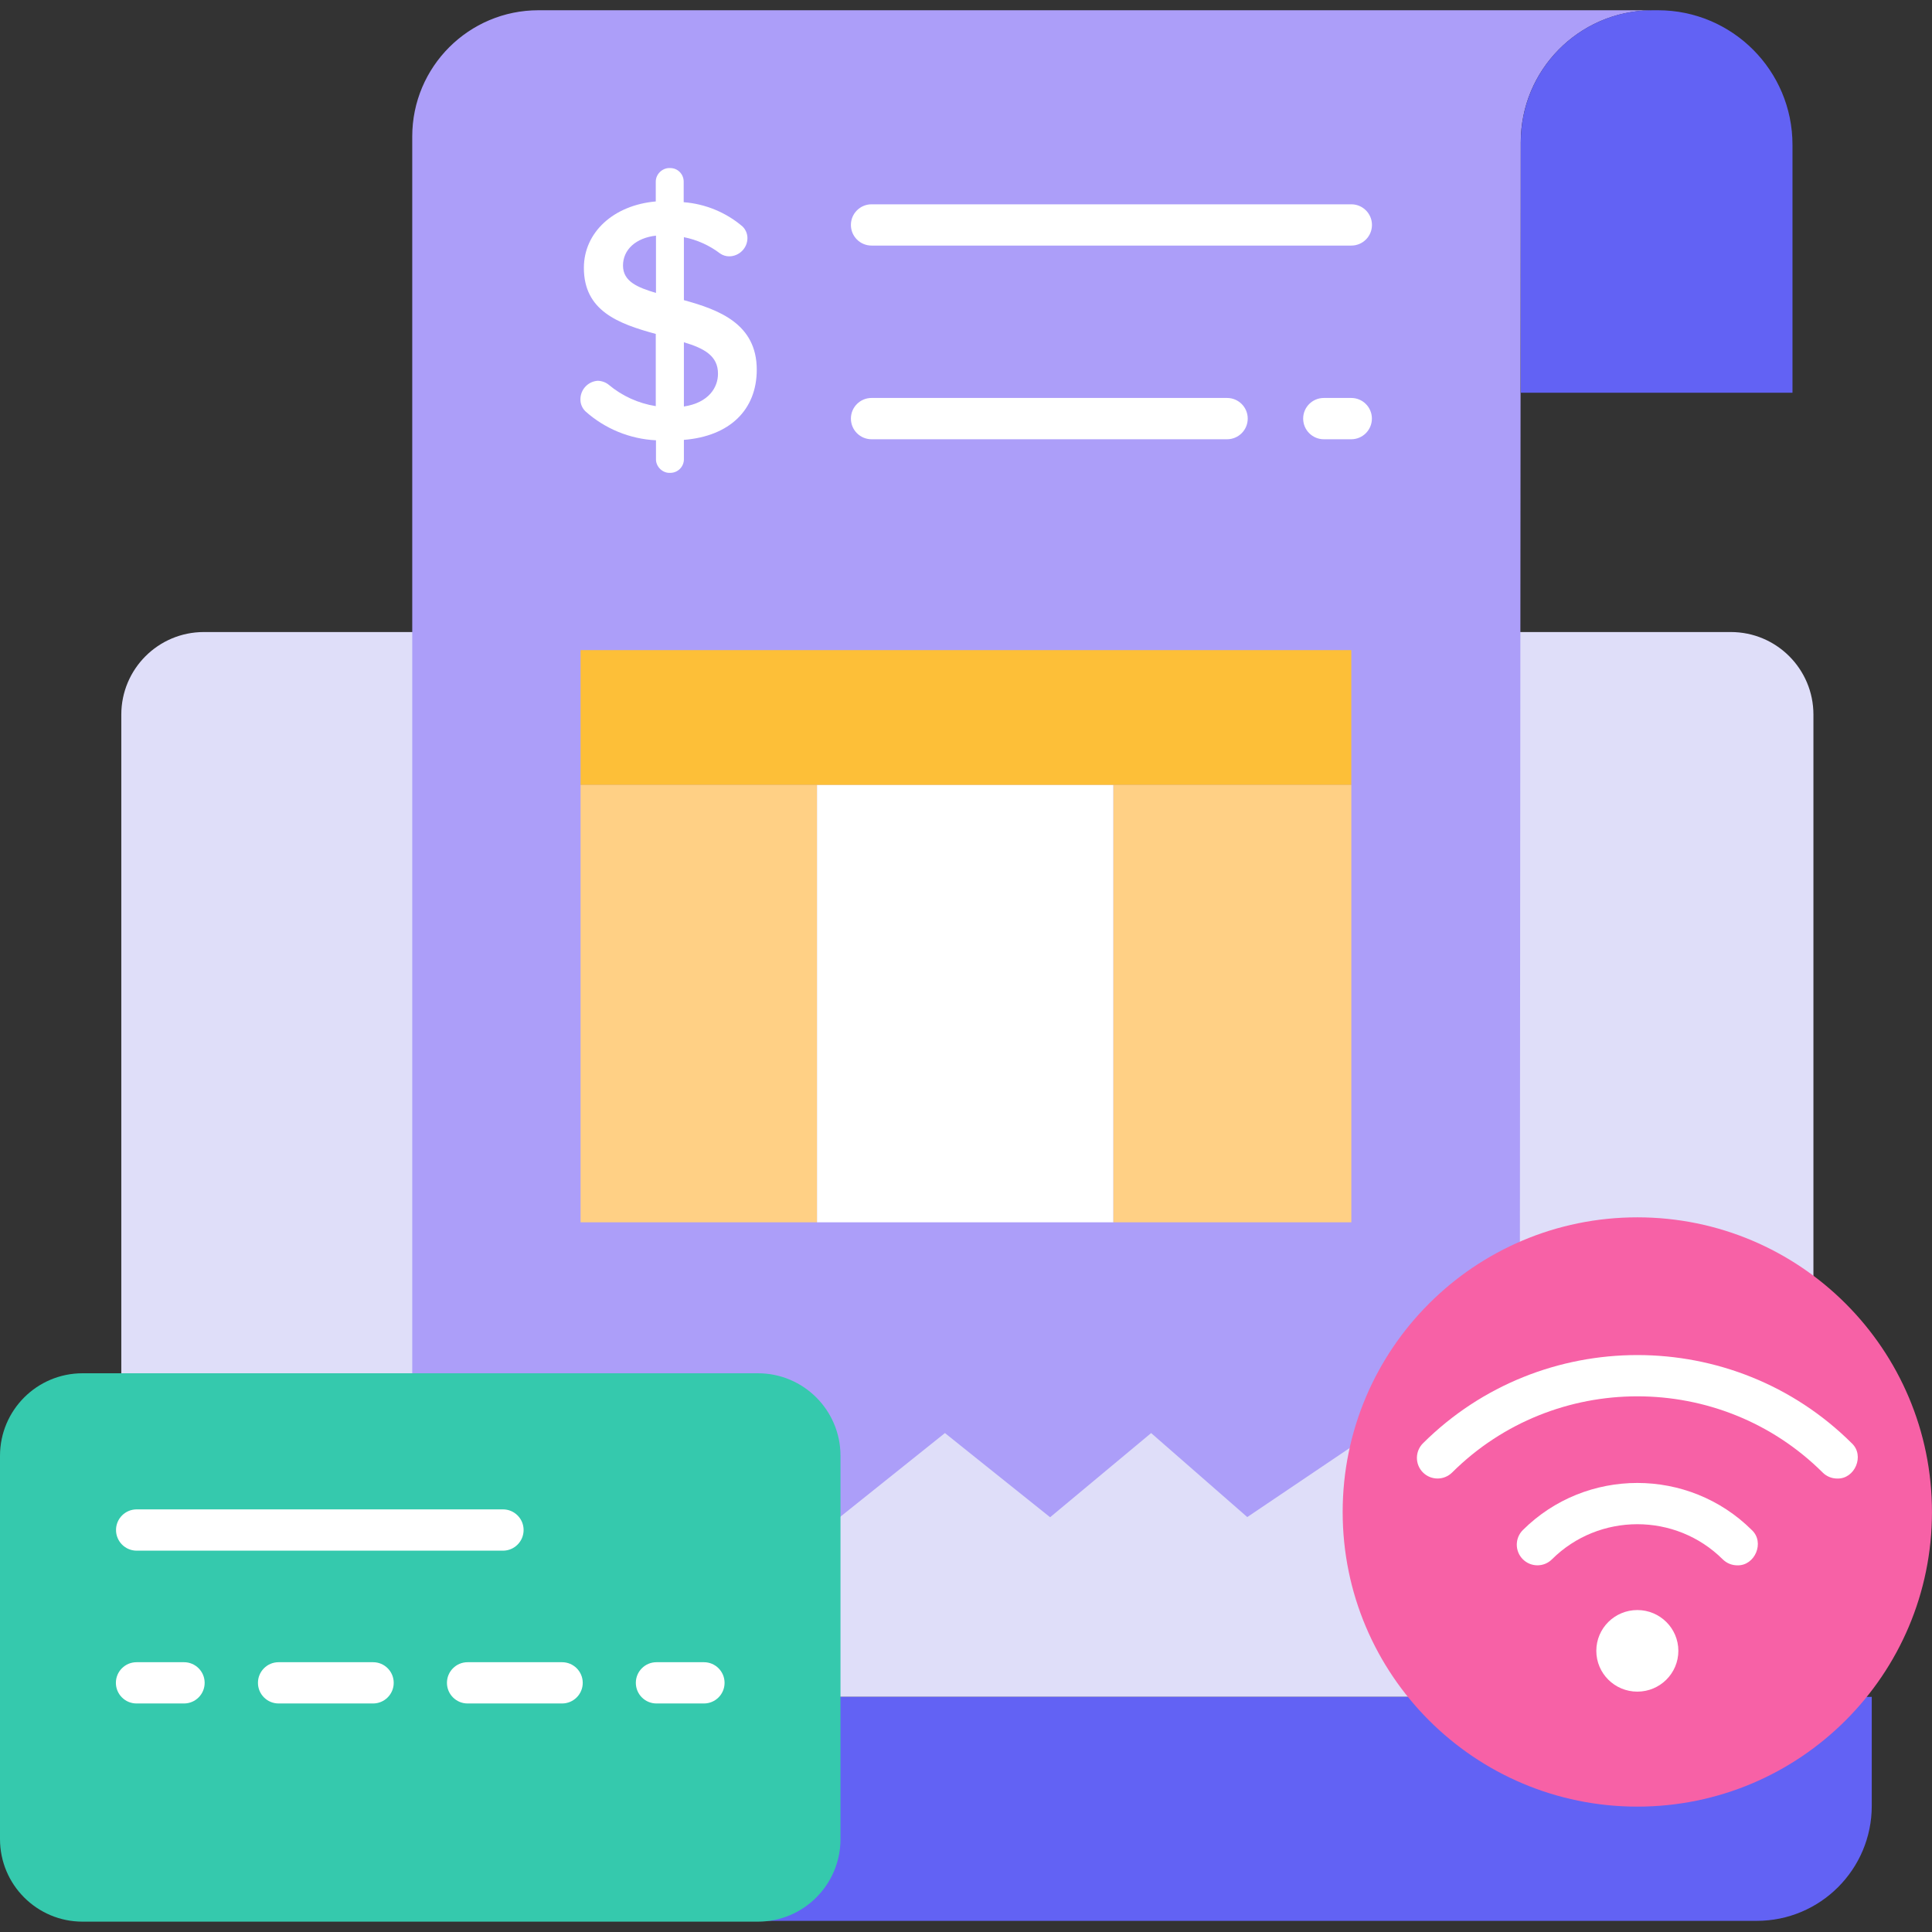 <svg width="56" height="56" viewBox="0 0 56 56" fill="none" xmlns="http://www.w3.org/2000/svg">
<rect x="0" y="0" width="56" height="56" fill="#333333" stroke="none"/>
<g clip-path="url(#clip0_7949_29200)">
<path d="M52.563 49.184H3.516V20.713C3.516 19.392 4.587 18.32 5.909 18.32H50.17C51.492 18.32 52.563 19.392 52.563 20.713V49.184H52.563Z" fill="#DFDEF9"/>
<path d="M50.919 55.677H5.156C3.314 55.677 1.82 54.184 1.82 52.342V49.184H54.254V52.342C54.255 54.184 52.761 55.677 50.919 55.677Z" fill="#6262F4"/>
<path d="M44.08 4.121C44.08 2.033 45.753 0.338 47.832 0.299V0.297H15.609C13.588 0.297 11.949 1.936 11.949 3.957V43.978L15.187 41.538L18.237 43.978L21.287 41.538L24.339 43.978L27.389 41.538L30.438 43.978L33.366 41.538L36.153 43.973L39.766 41.536L44.049 43.978L44.08 4.121Z" fill="#AC9EF9"/>
<path d="M48.056 0.297H47.904C45.793 0.297 44.082 2.008 44.082 4.119V11.383H51.956V4.197C51.956 2.043 50.21 0.297 48.056 0.297Z" fill="#6262F4"/>
<path d="M39.169 7.118H25.262C24.932 7.118 24.664 6.851 24.664 6.52C24.664 6.19 24.932 5.922 25.262 5.922H39.169C39.499 5.922 39.767 6.19 39.767 6.52C39.767 6.851 39.499 7.118 39.169 7.118Z" fill="white"/>
<path d="M39.167 12.732H38.372C38.041 12.732 37.773 12.464 37.773 12.133C37.773 11.803 38.041 11.535 38.372 11.535H39.167C39.498 11.535 39.765 11.803 39.765 12.133C39.765 12.464 39.497 12.732 39.167 12.732Z" fill="white"/>
<path d="M35.567 12.732H25.262C24.932 12.732 24.664 12.464 24.664 12.133C24.664 11.803 24.932 11.535 25.262 11.535H35.567C35.898 11.535 36.166 11.803 36.166 12.133C36.166 12.464 35.898 12.732 35.567 12.732Z" fill="white"/>
<path d="M19.823 8.7V6.875C20.202 6.949 20.566 7.113 20.875 7.349C20.951 7.401 21.04 7.429 21.133 7.43C21.423 7.43 21.662 7.195 21.665 6.905C21.665 6.778 21.616 6.657 21.523 6.565C21.048 6.158 20.442 5.908 19.817 5.861V5.265C19.817 5.048 19.644 4.872 19.432 4.872C19.209 4.854 19.007 5.042 19.008 5.265V5.839C17.78 5.947 16.924 6.737 16.924 7.764C16.924 9.006 17.908 9.38 19.008 9.679V11.772C18.503 11.692 18.03 11.477 17.64 11.149C17.552 11.079 17.441 11.04 17.324 11.037C17.04 11.057 16.821 11.295 16.824 11.579C16.823 11.706 16.873 11.826 16.965 11.919C17.529 12.426 18.256 12.725 19.014 12.762V13.314C19.012 13.532 19.212 13.721 19.429 13.706C19.646 13.706 19.823 13.53 19.823 13.313V12.75C21.146 12.644 21.935 11.884 21.935 10.715C21.935 9.391 20.847 8.98 19.823 8.7ZM20.811 10.836C20.811 11.222 20.551 11.672 19.823 11.783V9.921C20.421 10.098 20.816 10.323 20.811 10.836ZM19.014 6.83V8.491C18.489 8.334 18.058 8.163 18.058 7.698C18.058 7.234 18.433 6.895 19.014 6.83Z" fill="white"/>
<path d="M16.828 18.844H39.168V22.754H16.828V18.844Z" fill="#FDBF38"/>
<path d="M23.68 22.754H32.272V35.429H23.68V22.754Z" fill="white"/>
<path d="M16.828 22.754H23.68V35.429H16.828V22.754Z" fill="#FFD085"/>
<path d="M32.273 22.754H39.169V35.429H32.273V22.754Z" fill="#FFD085"/>
<path d="M24.362 42.198V53.307C24.362 54.629 23.29 55.7 21.969 55.7H2.393C1.071 55.7 0 54.629 0 53.307V42.198C0 40.876 1.071 39.805 2.393 39.805H21.969C23.29 39.805 24.362 40.876 24.362 42.198Z" fill="#35C9AD"/>
<path d="M5.334 49.376H3.958C3.627 49.376 3.359 49.108 3.359 48.778C3.359 48.448 3.627 48.18 3.958 48.18H5.334C5.664 48.18 5.932 48.448 5.932 48.778C5.932 49.108 5.664 49.376 5.334 49.376Z" fill="white"/>
<path d="M16.292 49.376H13.553C13.223 49.376 12.955 49.108 12.955 48.778C12.955 48.448 13.223 48.18 13.553 48.18H16.292C16.623 48.18 16.891 48.448 16.891 48.778C16.891 49.108 16.623 49.376 16.292 49.376ZM10.814 49.376H8.075C7.744 49.376 7.477 49.108 7.477 48.778C7.477 48.448 7.744 48.18 8.075 48.18H10.814C11.145 48.18 11.412 48.448 11.412 48.778C11.412 49.108 11.144 49.376 10.814 49.376Z" fill="white"/>
<path d="M20.404 49.376H19.028C18.698 49.376 18.43 49.108 18.43 48.778C18.43 48.448 18.698 48.18 19.028 48.18H20.404C20.735 48.18 21.002 48.448 21.002 48.778C21.002 49.108 20.735 49.376 20.404 49.376Z" fill="white"/>
<path d="M14.579 44.947H3.962C3.631 44.947 3.363 44.679 3.363 44.348C3.363 44.018 3.631 43.75 3.962 43.75H14.579C14.909 43.75 15.177 44.018 15.177 44.348C15.177 44.679 14.909 44.947 14.579 44.947Z" fill="white"/>
<path d="M47.459 52.366C52.175 52.366 55.999 48.543 55.999 43.826C55.999 39.109 52.175 35.285 47.459 35.285C42.742 35.285 38.918 39.109 38.918 43.826C38.918 48.543 42.742 52.366 47.459 52.366Z" fill="#F761A6"/>
<path d="M53.252 42.856C53.1 42.856 52.947 42.798 52.831 42.682C49.87 39.737 45.051 39.737 42.09 42.682C41.856 42.914 41.477 42.913 41.244 42.679C41.011 42.445 41.012 42.066 41.247 41.833C44.673 38.425 50.248 38.425 53.674 41.833C54.057 42.188 53.765 42.874 53.252 42.856Z" fill="white"/>
<path d="M50.355 45.372C50.202 45.372 50.05 45.313 49.933 45.197C48.569 43.841 46.349 43.841 44.985 45.197C44.751 45.431 44.372 45.429 44.139 45.195C43.906 44.961 43.907 44.582 44.141 44.349C45.971 42.529 48.947 42.529 50.777 44.349C51.16 44.704 50.868 45.39 50.355 45.372Z" fill="white"/>
<path d="M47.459 49.033C48.115 49.033 48.648 48.504 48.648 47.85C48.648 47.197 48.115 46.668 47.459 46.668C46.802 46.668 46.27 47.197 46.27 47.85C46.27 48.504 46.802 49.033 47.459 49.033Z" fill="white"/>
</g>
<defs>
<clipPath id="clip0_7949_29200">
<rect width="56" height="56" fill="white"/>
</clipPath>
</defs>
</svg>
